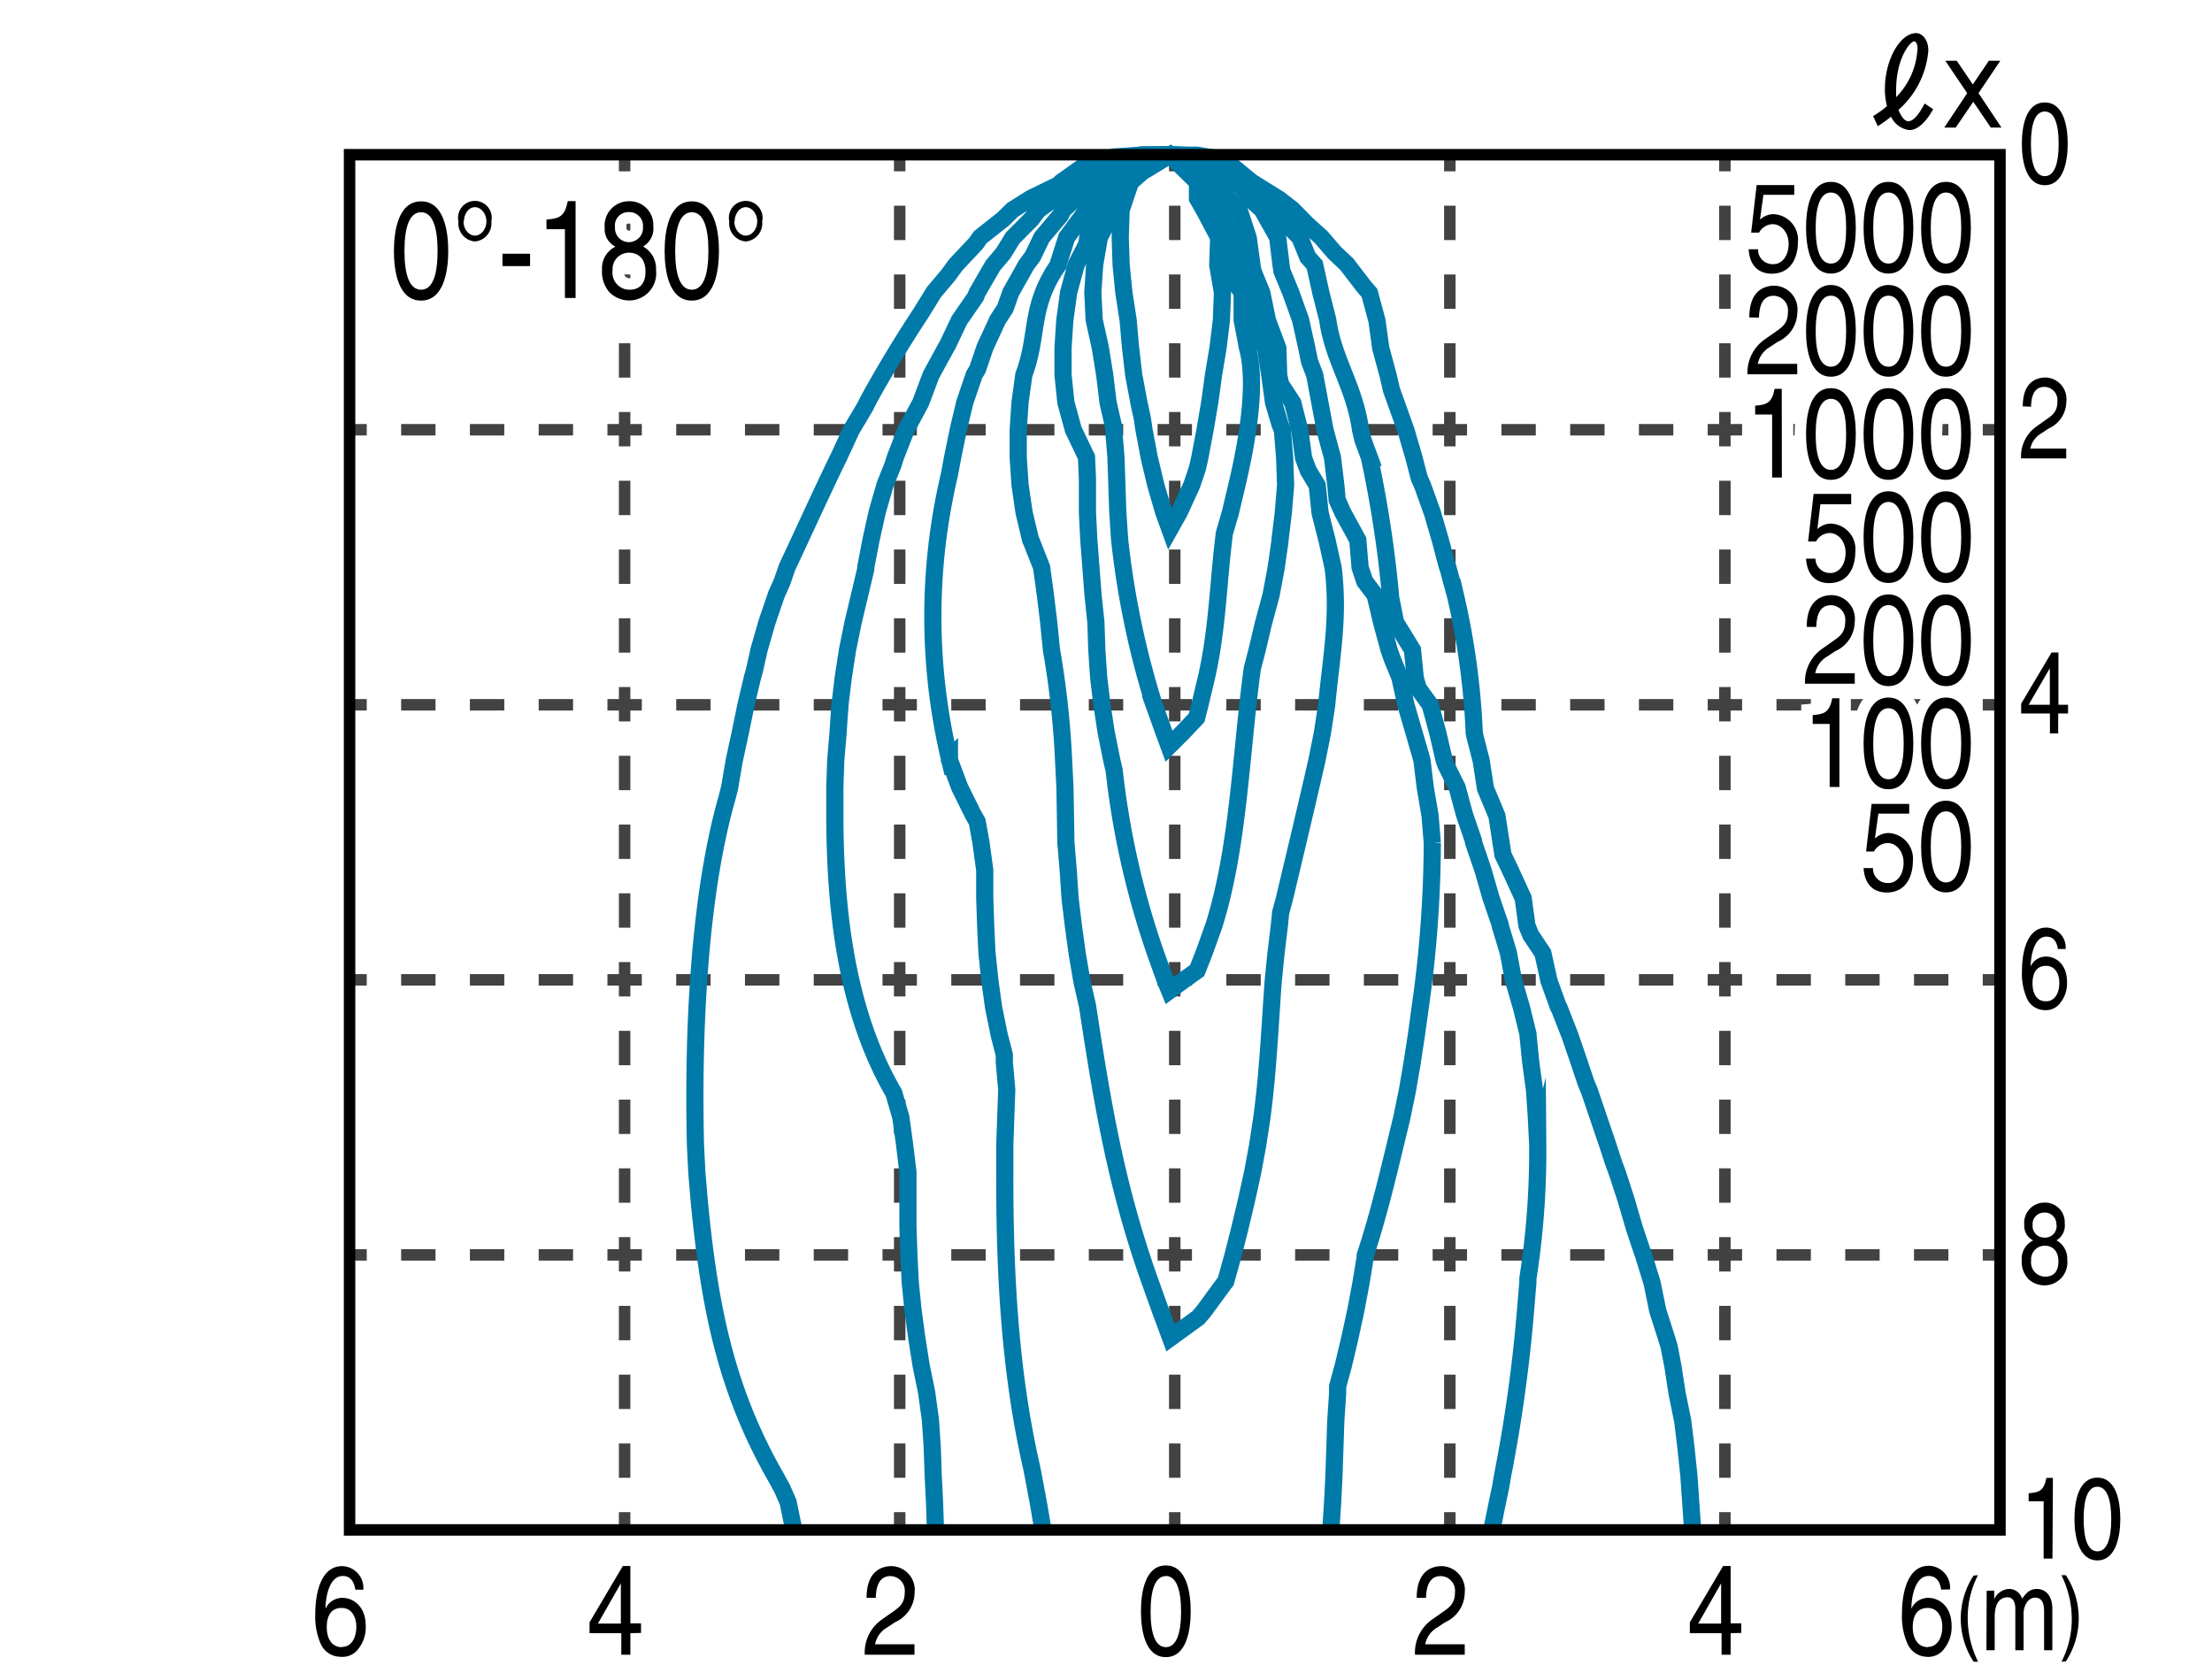 <svg xmlns="http://www.w3.org/2000/svg" viewBox="0 0 193 146"><defs><style>.a{fill:#fff;}.b,.c,.d,.e,.f{fill:none;}.b,.c{stroke:#424242;}.b,.c,.d,.f{stroke-miterlimit:10;}.c{stroke-dasharray:3 3;}.d{stroke:#007aa9;stroke-width:1.5px;}.e{stroke:#fff;stroke-width:2px;}.f{stroke:#000;}</style></defs><title>ecf13101_2</title><rect class="a" width="193" height="146"/><line class="b" x1="54.5" y1="133.45" x2="54.5" y2="131.95"/><line class="c" x1="54.5" y1="128.95" x2="54.5" y2="16.45"/><line class="b" x1="54.5" y1="14.95" x2="54.5" y2="13.45"/><line class="b" x1="78.5" y1="133.45" x2="78.5" y2="131.95"/><line class="c" x1="78.5" y1="128.95" x2="78.5" y2="16.45"/><line class="b" x1="78.5" y1="14.95" x2="78.5" y2="13.45"/><line class="b" x1="102.5" y1="133.45" x2="102.5" y2="131.95"/><line class="c" x1="102.5" y1="128.95" x2="102.5" y2="16.45"/><line class="b" x1="102.5" y1="14.95" x2="102.5" y2="13.45"/><line class="b" x1="126.5" y1="133.45" x2="126.5" y2="131.95"/><line class="c" x1="126.5" y1="128.95" x2="126.5" y2="16.45"/><line class="b" x1="126.5" y1="14.95" x2="126.5" y2="13.45"/><line class="b" x1="150.5" y1="133.45" x2="150.5" y2="131.95"/><line class="c" x1="150.5" y1="128.95" x2="150.5" y2="16.45"/><line class="b" x1="150.5" y1="14.95" x2="150.5" y2="13.45"/><line class="b" x1="30.5" y1="37.5" x2="32" y2="37.5"/><line class="c" x1="35" y1="37.5" x2="171.5" y2="37.5"/><line class="b" x1="173" y1="37.5" x2="174.5" y2="37.5"/><line class="b" x1="30.5" y1="61.5" x2="32" y2="61.5"/><line class="c" x1="35" y1="61.5" x2="171.5" y2="61.5"/><line class="b" x1="173" y1="61.5" x2="174.5" y2="61.5"/><line class="b" x1="30.5" y1="85.5" x2="32" y2="85.5"/><line class="c" x1="35" y1="85.5" x2="171.5" y2="85.5"/><line class="b" x1="173" y1="85.5" x2="174.5" y2="85.5"/><line class="b" x1="30.5" y1="109.5" x2="32" y2="109.5"/><line class="c" x1="35" y1="109.5" x2="171.5" y2="109.5"/><line class="b" x1="173" y1="109.5" x2="174.5" y2="109.5"/><polygon class="d" points="98.64 15.9 99.66 15 102.07 13.54 104.48 15.9 104.48 17.32 105.06 18.33 106.33 20.73 106.25 23.13 106.66 25.53 106.57 27.93 106.28 30.32 105.88 32.72 105.55 35.12 105.14 37.52 104.69 39.91 104.48 40.85 103.99 42.31 102.89 44.71 102.07 46.17 101.54 44.71 100.84 42.31 100.27 39.91 99.82 37.52 99.66 36.46 99.37 35.12 98.92 32.72 98.64 30.32 98.43 27.93 98.06 25.53 97.82 23.13 97.74 20.73 97.82 18.33 98.64 15.9"/><path class="d" d="M97.65,15.9l2-1.79,2.42-.57,2.41,1.58.9.77,1,2.44.41,2.4,0,2.4.08.37,1.51,2,0,2.4.45,2.4c.93,3.3-.12,8.67-.9,12l-.57,2.4-.53,1.83c-.54,4.21-.6,8.38-1.56,12.56l-.57,2.4-.29,1.14-1.19,1.26-1.22,1.22-.45-1.22-.86-2.4a75.53,75.53,0,0,1-3-14.39l-.16-2.4-.16-4.79-.2-2.4v-.24l-.49-2.15-.29-2.4L96,30.32l-.53-2.4-.12-2.4.16-2.4.41-2.4,1.27-2.4,0,0Z"/><path class="d" d="M97.33,15.9l2.33-2.07,2.42-.28,2.41.77,1.8,1.58.49,2.44.12,1.14.7,1.26.57,2.4.9,2.4,0,2.4.2.78,1.15,1.62.37,2.4.33,2.4.57,1.91.2.49.2,2.4.08,2.4-.2,2.4-.29,2.4v.08l-.33,2.32-.45,2.4-.65,2.4-.57,2.4-.41,1.58c-1,7.21-1.18,15.54-3.35,22.43l-.86,2.4-.61,1.54-1.19.85-1.22.9-.37-.9-.86-2.4a73,73,0,0,1-3.6-15.93l-.2-.85-.49-2.44-.37-2.4-.29-2.4-.16-2.4-.08-2.4-.25-2.4L95,47.1l-.12-2.4,0-2.4v-.53l-.08-1.87-1.15-2.4L93,35.12l-.25-2.4v-2.4l.16-2.4.33-2.4.65-2.4.94-1.83.08-.57.74-2.4,1.59-1.87Z"/><path class="d" d="M96.39,15.9l.86-.65,2.41-1.58,2.42-.16,2.41.41,2.21,2,.2,1.14,1.23,1.3.78,2.4.33,2.4.08.49.78,1.91.49,2.4.9,2.4.08,2.4.17.78,1.06,1.62.61,2.4.33,2.4.41,1.1.78,1.3.25,2.4.61,2.4.53,2.4c.53,4.35-.17,7.73-.57,12l-.37,2.4-.49,2.44c-.91,4-1.87,8-2.82,12l-.33,1.22-.12,1.18-.29,2.4-.24,2.4c-.29,4-.46,8-1,12l-.37,2.4-.37,2-.08.41-.53,2.4-.57,2.4-.61,2.4-.61,2.2-.16.2-1.76,2.4-.49.57-2.41,1.75-.86-2.32-.86-2.4c-3-8.36-4.19-15.49-5.52-24.22l-.49-2.16-.41-2.4-.33-2.4-.29-2.4-.16-2.4L93,73.52l-.08-4.79-.12-2.4a76.6,76.6,0,0,0-1.06-9.63l-.24-2.4-.29-2.4-.33-2.4L90,47.27l-.08-.16-.57-2.4L89,42.31l-.16-2.4,0-2.4.16-2.4.33-2.4c1.32-3.5.46-5.94,3-9.59l0-.08.74-2.32,1.68-2.27,0-.12Z"/><path class="d" d="M91,133.5l-.41-2.4-.45-2.4L90,128c-1.92-8.41-2.35-17.08-2.33-25.68V99.9l.17-4.8-.21-2.4,0-.65-.45-1.75-.49-2.4-.33-2.4-.25-2.4L86,80.72l-.08-2.4,0-2.4-.33-2.4-.33-1.83-.33-.57-1.19-2.4-.9-2.4,0-.12a53.8,53.8,0,0,1,0-24.79l.28-1.5.49-2.4.57-2.4.82-2.4.29-.49.65-1.91,1.11-2.4.65-1,.49-1.38,1.35-2.4.57-.77.78-1.63,1.64-1.95.2-.45,2.21-2,.25-.45,2.17-1.66,2.41-.65,2.42-.08,2.41.16,2.41,1.54.86.69,1.56,1.79.7.65,1.35,2.4.29,2.4.08.53.77,1.87.86,2.4.53,2.4.25,1.22.45,1.18.9,4.8.65,2.4.29,2.4.12,1.3.49,1.1,1.31,2.4.2,2.4.41,1.22.9,1.18.57,2.4.65,2.4.29.81.65,1.58.53,2.4.7,2.4.53,1.83.17.61.29,2.4.41,2.4.2,2.4a103.45,103.45,0,0,1-1.06,14.39l-.33,2.4-.37,2.4-.41,2.4-.49,2.4c-1,4.07-1.87,8-3.19,12l0,.16-.37,2.24-.45,2.4-.53,2.44-.57,2.4-.49,1.79,0,.61-.16,2.4-.16,4.79-.12,2.4-.16,2.4"/><path class="d" d="M81.62,133.5l-.08-2.4-.12-2.4-.08-2.4-.16-2.4-.33-2.4-.49-2.4,0,0-.37-2.36-.33-2.44-.24-2.4-.12-2.4-.08-2.4v-2.4l0-2.4-.29-2.4-.33-2.4-.61-2.11c-4.2-7.22-5.13-16.07-5.15-24.26l0-2.4.08-2.4.21-2.44v-.08l.16-2.32.29-2.4.37-2.4.49-2.4.57-2.4.53-2.23,0-.17L76,47.1l.53-2.4.69-2.4.7-1.75.2-.65.94-2.4,1.27-2.36,0,0,.9-2.4,1.31-2.4.16-.28,1-2.11,1.43-2.07.12-.32,1.39-2.4.9-1.06.82-1.34L90,19.11l.57-.77L92.42,17l1.43-1.14,1-.69,2.41-1.34,2.41-.32,2.42,0,2.41.08,2.41.77,1.88,1.54.53.65,2,1.78.37.65,1.72,1.74.69,1.71.61.69.53,2.4.61,2.4c.47,3.46,2.33,5.8,2.86,9.59l.2.85.57,1.55a101.88,101.88,0,0,1,1.84,12v.16l.45,2.24,1.47,2.4.24,2.4.25.94,1.06,1.46.65,2.4.57,2.44.13.37,1,2,.65,2.4.78,2.27,0,.12.82,2.4.69,2.4.82,2.4,0,.08.7,2.32.45,2.4.7,2.4.57,2.32v.08l.24,2.4.33,2.4.16,2.4.12,2.4a72,72,0,0,1-.86,11.66l0,.32-.2,2.4a130.86,130.86,0,0,1-2,14.43l-.17,1-.29,1.38-.49,2.4"/><path class="d" d="M69.26,133.5l-.49-2.4-.53-1.22-.65-1.18c-4.42-7.78-5.74-15.21-6.59-24l-.2-2.4-.12-2.4c-.22-9.23.22-21.39,2.74-30.23l.24-.94.41-2.4.53-2.44.49-2.4.57-2.4.16-.57.41-1.83.69-2.4.82-2.4.49-1.1.45-1.3c1.46-3.11,2.88-6.24,4.38-9.35l.12-.24,1.11-2.4,1.19-2,.2-.41c1.27-2.36,3.14-5.45,4.62-7.68l1.18-1.91,1.23-1.46.69-.94,1.76-1.87.37-.53,2-1.58.82-.81,1.59-1,2.42-1.18.24-.24,2.17-1.54,2.41-.65,2.41-.16,2.42,0,2.41,0,2.41.4,2.37,1.95,0,0,2.41,1.5,1.15.89,1.27,1.3,1.23,1.1,1.19,1.38,1.06,1L119,25l.49.57.65,2.4.33,2.4.65,2.4.29,1.26.41,1.14.86,2.4.7,2.4.45,1.74.29.65.86,2.4.7,2.4.58,2.2.08.2.65,2.4a64.42,64.42,0,0,1,1.64,12l.08.37.53,2.07.37,2.4,1,2.4.37,2.4.16,1,.66,1.38,1.1,2.4.33,2.4.33.81,1.06,1.59.53,2.4.82,2.28.08.12.94,2.4.82,2.4.57,1.7.29.69,1.63,4.8.49,1.5.33.89.78,2.4.7,2.4.61,1.83.2.57.74,2.4.49,2.4.78,2.44.21.69.33,1.7.37,2.4.49,2.4.29,2.4.25,2.4.33,4.79"/><path d="M36.74,26.23c-2,0-2.37-2.58-2.37-4.33s.38-4.33,2.37-4.33,2.37,2.58,2.37,4.33S38.72,26.23,36.74,26.23Zm0-7.71c-1,0-1.45,1.27-1.45,3.38s.45,3.38,1.45,3.38S38.18,24,38.18,21.9,37.73,18.52,36.74,18.52Z"/><path d="M41.44,21.07A1.58,1.58,0,0,1,40,19.32a1.47,1.47,0,1,1,2.87,0A1.58,1.58,0,0,1,41.44,21.07Zm-1-1.75c0,.64.44,1.24,1,1.24s1-.6,1-1.24-.44-1.24-1-1.24S40.48,18.68,40.48,19.32Z"/><path d="M46.25,23.22H43.84V22.14h2.41Z"/><path d="M50.22,26h-.93V20H47.68v-.84c1.12-.1,1.58-.23,1.86-1.61h.68Z"/><path d="M56.11,21.51a2.2,2.2,0,0,1,1.13,2.05,2.37,2.37,0,0,1-2.34,2.66,2.49,2.49,0,0,1-1.66-.65,2.65,2.65,0,0,1-.71-2,2.1,2.1,0,0,1,1.17-2.05,1.69,1.69,0,0,1-.94-1.64,2.12,2.12,0,0,1,2.1-2.32A2.06,2.06,0,0,1,57,19.74,1.81,1.81,0,0,1,56.11,21.51ZM53.45,23.6a1.48,1.48,0,0,0,1.48,1.68c.63,0,1.39-.28,1.39-1.59,0-1.14-.65-1.64-1.44-1.64A1.43,1.43,0,0,0,53.45,23.6Zm2.65-3.83a1.19,1.19,0,0,0-1.29-1.26,1.16,1.16,0,0,0-1.15,1.32,1.22,1.22,0,0,0,1.21,1.3A1.24,1.24,0,0,0,56.1,19.78Z"/><path d="M60.36,26.23c-2,0-2.37-2.58-2.37-4.33s.38-4.33,2.37-4.33,2.37,2.58,2.37,4.33S62.35,26.23,60.36,26.23Zm0-7.71c-1,0-1.45,1.27-1.45,3.38s.45,3.38,1.45,3.38S61.81,24,61.81,21.9,61.36,18.52,60.36,18.52Z"/><path d="M65.07,21.07a1.58,1.58,0,0,1-1.44-1.75,1.47,1.47,0,1,1,2.87,0A1.58,1.58,0,0,1,65.07,21.07Zm-1-1.75c0,.64.44,1.24,1,1.24s1-.6,1-1.24-.44-1.24-1-1.24S64.1,18.68,64.1,19.32Z"/><path class="e" d="M36.74,26.23c-2,0-2.37-2.58-2.37-4.33s.38-4.33,2.37-4.33,2.37,2.58,2.37,4.33S38.72,26.23,36.74,26.23Zm0-7.71c-1,0-1.45,1.27-1.45,3.38s.45,3.38,1.45,3.38S38.18,24,38.18,21.9,37.73,18.52,36.74,18.52Z"/><path class="e" d="M41.44,21.07A1.58,1.58,0,0,1,40,19.32a1.47,1.47,0,1,1,2.87,0A1.58,1.58,0,0,1,41.44,21.07Zm-1-1.75c0,.64.44,1.24,1,1.24s1-.6,1-1.24-.44-1.24-1-1.24S40.48,18.68,40.48,19.32Z"/><path class="e" d="M46.25,23.22H43.84V22.14h2.41Z"/><path class="e" d="M50.22,26h-.93V20H47.68v-.84c1.12-.1,1.58-.23,1.86-1.61h.68Z"/><path class="e" d="M56.11,21.51a2.2,2.2,0,0,1,1.13,2.05,2.37,2.37,0,0,1-2.34,2.66,2.49,2.49,0,0,1-1.66-.65,2.65,2.65,0,0,1-.71-2,2.1,2.1,0,0,1,1.17-2.05,1.69,1.69,0,0,1-.94-1.64,2.12,2.12,0,0,1,2.1-2.32A2.06,2.06,0,0,1,57,19.74,1.81,1.81,0,0,1,56.11,21.51ZM53.45,23.6a1.48,1.48,0,0,0,1.48,1.68c.63,0,1.39-.28,1.39-1.59,0-1.14-.65-1.64-1.44-1.64A1.43,1.43,0,0,0,53.45,23.6Zm2.65-3.83a1.19,1.19,0,0,0-1.29-1.26,1.16,1.16,0,0,0-1.15,1.32,1.22,1.22,0,0,0,1.21,1.3A1.24,1.24,0,0,0,56.1,19.78Z"/><path class="e" d="M60.36,26.23c-2,0-2.37-2.58-2.37-4.33s.38-4.33,2.37-4.33,2.37,2.58,2.37,4.33S62.35,26.23,60.36,26.23Zm0-7.71c-1,0-1.45,1.27-1.45,3.38s.45,3.38,1.45,3.38S61.81,24,61.81,21.9,61.36,18.52,60.36,18.52Z"/><path class="e" d="M65.07,21.07a1.58,1.58,0,0,1-1.44-1.75,1.47,1.47,0,1,1,2.87,0A1.58,1.58,0,0,1,65.07,21.07Zm-1-1.75c0,.64.44,1.24,1,1.24s1-.6,1-1.24-.44-1.24-1-1.24S64.1,18.68,64.1,19.32Z"/><path d="M36.74,26.23c-2,0-2.37-2.58-2.37-4.33s.38-4.33,2.37-4.33,2.37,2.58,2.37,4.33S38.72,26.23,36.74,26.23Zm0-7.71c-1,0-1.45,1.27-1.45,3.38s.45,3.38,1.45,3.38S38.18,24,38.18,21.9,37.73,18.52,36.74,18.52Z"/><path d="M41.44,21.07A1.58,1.58,0,0,1,40,19.32a1.47,1.47,0,1,1,2.87,0A1.58,1.58,0,0,1,41.44,21.07Zm-1-1.75c0,.64.44,1.24,1,1.24s1-.6,1-1.24-.44-1.24-1-1.24S40.48,18.68,40.48,19.32Z"/><path d="M46.25,23.22H43.84V22.14h2.41Z"/><path d="M50.22,26h-.93V20H47.68v-.84c1.12-.1,1.58-.23,1.86-1.61h.68Z"/><path d="M56.11,21.51a2.2,2.2,0,0,1,1.13,2.05,2.37,2.37,0,0,1-2.34,2.66,2.49,2.49,0,0,1-1.66-.65,2.65,2.65,0,0,1-.71-2,2.1,2.1,0,0,1,1.17-2.05,1.69,1.69,0,0,1-.94-1.64,2.12,2.12,0,0,1,2.1-2.32A2.06,2.06,0,0,1,57,19.74,1.81,1.81,0,0,1,56.11,21.51ZM53.45,23.6a1.48,1.48,0,0,0,1.48,1.68c.63,0,1.39-.28,1.39-1.59,0-1.14-.65-1.64-1.44-1.64A1.43,1.43,0,0,0,53.45,23.6Zm2.65-3.83a1.19,1.19,0,0,0-1.29-1.26,1.16,1.16,0,0,0-1.15,1.32,1.22,1.22,0,0,0,1.21,1.3A1.24,1.24,0,0,0,56.1,19.78Z"/><path d="M60.36,26.23c-2,0-2.37-2.58-2.37-4.33s.38-4.33,2.37-4.33,2.37,2.58,2.37,4.33S62.35,26.23,60.36,26.23Zm0-7.71c-1,0-1.45,1.27-1.45,3.38s.45,3.38,1.45,3.38S61.81,24,61.81,21.9,61.36,18.52,60.36,18.52Z"/><path d="M65.07,21.07a1.58,1.58,0,0,1-1.44-1.75,1.47,1.47,0,1,1,2.87,0A1.58,1.58,0,0,1,65.07,21.07Zm-1-1.75c0,.64.44,1.24,1,1.24s1-.6,1-1.24-.44-1.24-1-1.24S64.1,18.68,64.1,19.32Z"/><path d="M153.56,19.17a1.73,1.73,0,0,1,1.23-.48,2.24,2.24,0,0,1,2.08,2.47c0,.86-.32,2.72-2.3,2.72-.83,0-1.89-.41-2-2.13h.82a1.27,1.27,0,0,0,1.34,1.3c.82,0,1.33-.8,1.33-1.77s-.62-1.72-1.41-1.72a1.4,1.4,0,0,0-1.17.74l-.69,0,.48-4.15h3.28V17h-2.69Z"/><path d="M159.75,23.87c-1.82,0-2.17-2.37-2.17-4s.35-4,2.17-4,2.17,2.37,2.17,4S161.58,23.87,159.75,23.87Zm0-7.07c-.91,0-1.33,1.17-1.33,3.1s.41,3.1,1.33,3.1,1.33-1.17,1.33-3.1S160.67,16.8,159.75,16.8Z"/><path d="M164.77,23.87c-1.82,0-2.17-2.37-2.17-4s.35-4,2.17-4,2.17,2.37,2.17,4S166.59,23.87,164.77,23.87Zm0-7.07c-.91,0-1.33,1.17-1.33,3.1s.42,3.1,1.33,3.1,1.33-1.17,1.33-3.1S165.68,16.8,164.77,16.8Z"/><path d="M169.79,23.87c-1.82,0-2.17-2.37-2.17-4s.35-4,2.17-4,2.17,2.37,2.17,4S171.61,23.87,169.79,23.87Zm0-7.07c-.91,0-1.33,1.17-1.33,3.1s.42,3.1,1.33,3.1,1.33-1.17,1.33-3.1S170.7,16.8,169.79,16.8Z"/><path d="M152.63,27.7c0-2.52,1.51-2.77,2.19-2.77a2.06,2.06,0,0,1,2,2.31,2.85,2.85,0,0,1-1.7,2.58l-.66.44a2.18,2.18,0,0,0-1.09,1.49h3.44v.91h-4.34A3.52,3.52,0,0,1,154,29.6l.84-.59c.68-.47,1.16-.79,1.16-1.8a1.27,1.27,0,0,0-1.25-1.4c-1.2,0-1.25,1.36-1.28,1.9Z"/><path d="M159.75,32.87c-1.82,0-2.17-2.37-2.17-4s.35-4,2.17-4,2.17,2.37,2.17,4S161.58,32.87,159.75,32.87Zm0-7.07c-.91,0-1.33,1.17-1.33,3.1s.41,3.1,1.33,3.1,1.33-1.17,1.33-3.1S160.67,25.8,159.75,25.8Z"/><path d="M164.77,32.87c-1.82,0-2.17-2.37-2.17-4s.35-4,2.17-4,2.17,2.37,2.17,4S166.59,32.87,164.77,32.87Zm0-7.07c-.91,0-1.33,1.17-1.33,3.1s.42,3.1,1.33,3.1,1.33-1.17,1.33-3.1S165.68,25.8,164.77,25.8Z"/><path d="M169.79,32.87c-1.82,0-2.17-2.37-2.17-4s.35-4,2.17-4,2.17,2.37,2.17,4S171.61,32.87,169.79,32.87Zm0-7.07c-.91,0-1.33,1.17-1.33,3.1s.42,3.1,1.33,3.1,1.33-1.17,1.33-3.1S170.7,25.8,169.79,25.8Z"/><path d="M155.47,41.67h-.85V36.17h-1.48v-.77c1-.09,1.45-.21,1.7-1.47h.62Z"/><path d="M159.75,41.87c-1.82,0-2.17-2.37-2.17-4s.35-4,2.17-4,2.17,2.37,2.17,4S161.58,41.87,159.75,41.87Zm0-7.07c-.91,0-1.33,1.17-1.33,3.1s.41,3.1,1.33,3.1,1.33-1.17,1.33-3.1S160.67,34.8,159.75,34.8Z"/><path d="M164.77,41.87c-1.82,0-2.17-2.37-2.17-4s.35-4,2.17-4,2.17,2.37,2.17,4S166.59,41.87,164.77,41.87Zm0-7.07c-.91,0-1.33,1.17-1.33,3.1s.42,3.1,1.33,3.1,1.33-1.17,1.33-3.1S165.68,34.8,164.77,34.8Z"/><path d="M169.79,41.87c-1.82,0-2.17-2.37-2.17-4s.35-4,2.17-4,2.17,2.37,2.17,4S171.61,41.87,169.79,41.87Zm0-7.07c-.91,0-1.33,1.17-1.33,3.1s.42,3.1,1.33,3.1,1.33-1.17,1.33-3.1S170.7,34.8,169.79,34.8Z"/><path d="M158.57,46.17a1.73,1.73,0,0,1,1.23-.48,2.24,2.24,0,0,1,2.08,2.47c0,.86-.31,2.72-2.3,2.72-.83,0-1.89-.41-2-2.13h.82A1.27,1.27,0,0,0,159.7,50c.82,0,1.33-.8,1.33-1.77s-.62-1.72-1.41-1.72a1.4,1.4,0,0,0-1.17.74l-.69,0,.48-4.15h3.28V44h-2.69Z"/><path d="M164.77,50.87c-1.82,0-2.17-2.37-2.17-4s.35-4,2.17-4,2.17,2.37,2.17,4S166.59,50.87,164.77,50.87Zm0-7.07c-.91,0-1.33,1.17-1.33,3.1s.42,3.1,1.33,3.1,1.33-1.17,1.33-3.1S165.68,43.8,164.77,43.8Z"/><path d="M169.79,50.87c-1.82,0-2.17-2.37-2.17-4s.35-4,2.17-4,2.17,2.37,2.17,4S171.61,50.87,169.79,50.87Zm0-7.07c-.91,0-1.33,1.17-1.33,3.1s.42,3.1,1.33,3.1,1.33-1.17,1.33-3.1S170.7,43.8,169.79,43.8Z"/><path d="M157.64,54.7c0-2.52,1.51-2.77,2.19-2.77a2.07,2.07,0,0,1,2,2.31,2.85,2.85,0,0,1-1.7,2.58l-.66.44a2.18,2.18,0,0,0-1.09,1.49h3.45v.91h-4.34A3.52,3.52,0,0,1,159,56.6l.84-.59c.68-.47,1.16-.79,1.16-1.8a1.27,1.27,0,0,0-1.25-1.4c-1.2,0-1.25,1.36-1.28,1.9Z"/><path d="M164.77,59.87c-1.82,0-2.17-2.37-2.17-4s.35-4,2.17-4,2.17,2.37,2.17,4S166.59,59.87,164.77,59.87Zm0-7.07c-.91,0-1.33,1.17-1.33,3.1s.42,3.1,1.33,3.1,1.33-1.17,1.33-3.1S165.68,52.8,164.77,52.8Z"/><path d="M169.79,59.87c-1.82,0-2.17-2.37-2.17-4s.35-4,2.17-4,2.17,2.37,2.17,4S171.61,59.87,169.79,59.87Zm0-7.07c-.91,0-1.33,1.17-1.33,3.1s.42,3.1,1.33,3.1,1.33-1.17,1.33-3.1S170.7,52.8,169.79,52.8Z"/><path d="M160.49,68.67h-.85V63.17h-1.48v-.77c1-.09,1.45-.21,1.71-1.47h.62Z"/><path d="M164.77,68.87c-1.82,0-2.17-2.37-2.17-4s.35-4,2.17-4,2.17,2.37,2.17,4S166.59,68.87,164.77,68.87Zm0-7.07c-.91,0-1.33,1.17-1.33,3.1s.42,3.1,1.33,3.1,1.33-1.17,1.33-3.1S165.68,61.8,164.77,61.8Z"/><path d="M169.79,68.87c-1.82,0-2.17-2.37-2.17-4s.35-4,2.17-4,2.17,2.37,2.17,4S171.61,68.87,169.79,68.87Zm0-7.07c-.91,0-1.33,1.17-1.33,3.1s.42,3.1,1.33,3.1,1.33-1.17,1.33-3.1S170.7,61.8,169.79,61.8Z"/><path d="M163.59,73.17a1.73,1.73,0,0,1,1.23-.48,2.24,2.24,0,0,1,2.08,2.47c0,.86-.32,2.72-2.3,2.72-.83,0-1.89-.41-2-2.13h.82a1.27,1.27,0,0,0,1.34,1.3c.82,0,1.33-.8,1.33-1.77s-.62-1.72-1.41-1.72a1.4,1.4,0,0,0-1.17.74l-.69,0,.48-4.15h3.28V71h-2.69Z"/><path d="M169.79,77.87c-1.82,0-2.17-2.37-2.17-4s.35-4,2.17-4,2.17,2.37,2.17,4S171.61,77.87,169.79,77.87Zm0-7.07c-.91,0-1.33,1.17-1.33,3.1s.42,3.1,1.33,3.1,1.33-1.17,1.33-3.1S170.7,70.8,169.79,70.8Z"/><path class="e" d="M153.56,19.17a1.73,1.73,0,0,1,1.23-.48,2.24,2.24,0,0,1,2.08,2.47c0,.86-.32,2.72-2.3,2.72-.83,0-1.89-.41-2-2.13h.82a1.27,1.27,0,0,0,1.34,1.3c.82,0,1.33-.8,1.33-1.77s-.62-1.72-1.41-1.72a1.4,1.4,0,0,0-1.17.74l-.69,0,.48-4.15h3.28V17h-2.69Z"/><path class="e" d="M159.75,23.87c-1.82,0-2.17-2.37-2.17-4s.35-4,2.17-4,2.17,2.37,2.17,4S161.58,23.87,159.75,23.87Zm0-7.07c-.91,0-1.33,1.17-1.33,3.1s.41,3.1,1.33,3.1,1.33-1.17,1.33-3.1S160.67,16.8,159.75,16.8Z"/><path class="e" d="M164.77,23.87c-1.82,0-2.17-2.37-2.17-4s.35-4,2.17-4,2.17,2.37,2.17,4S166.59,23.87,164.77,23.87Zm0-7.07c-.91,0-1.33,1.17-1.33,3.1s.42,3.1,1.33,3.1,1.33-1.17,1.33-3.1S165.68,16.8,164.77,16.8Z"/><path class="e" d="M169.79,23.87c-1.82,0-2.17-2.37-2.17-4s.35-4,2.17-4,2.17,2.37,2.17,4S171.61,23.87,169.79,23.87Zm0-7.07c-.91,0-1.33,1.17-1.33,3.1s.42,3.1,1.33,3.1,1.33-1.17,1.33-3.1S170.7,16.8,169.79,16.8Z"/><path class="e" d="M152.63,27.7c0-2.52,1.51-2.77,2.19-2.77a2.06,2.06,0,0,1,2,2.31,2.85,2.85,0,0,1-1.7,2.58l-.66.44a2.18,2.18,0,0,0-1.09,1.49h3.44v.91h-4.34A3.52,3.52,0,0,1,154,29.6l.84-.59c.68-.47,1.16-.79,1.16-1.8a1.27,1.27,0,0,0-1.25-1.4c-1.2,0-1.25,1.36-1.28,1.9Z"/><path class="e" d="M159.75,32.87c-1.82,0-2.17-2.37-2.17-4s.35-4,2.17-4,2.17,2.37,2.17,4S161.58,32.87,159.75,32.87Zm0-7.07c-.91,0-1.33,1.17-1.33,3.1s.41,3.1,1.33,3.1,1.33-1.17,1.33-3.1S160.67,25.8,159.75,25.8Z"/><path class="e" d="M164.77,32.87c-1.82,0-2.17-2.37-2.17-4s.35-4,2.17-4,2.17,2.37,2.17,4S166.59,32.87,164.77,32.87Zm0-7.07c-.91,0-1.33,1.17-1.33,3.1s.42,3.1,1.33,3.1,1.33-1.17,1.33-3.1S165.68,25.8,164.77,25.8Z"/><path class="e" d="M169.79,32.87c-1.82,0-2.17-2.37-2.17-4s.35-4,2.17-4,2.17,2.37,2.17,4S171.61,32.87,169.79,32.87Zm0-7.07c-.91,0-1.33,1.17-1.33,3.1s.42,3.1,1.33,3.1,1.33-1.17,1.33-3.1S170.7,25.8,169.79,25.8Z"/><path class="e" d="M155.47,41.67h-.85V36.17h-1.48v-.77c1-.09,1.45-.21,1.7-1.47h.62Z"/><path class="e" d="M159.75,41.87c-1.82,0-2.17-2.37-2.17-4s.35-4,2.17-4,2.17,2.37,2.17,4S161.58,41.87,159.75,41.87Zm0-7.07c-.91,0-1.33,1.17-1.33,3.1s.41,3.1,1.33,3.1,1.33-1.17,1.33-3.1S160.67,34.8,159.75,34.8Z"/><path class="e" d="M164.77,41.87c-1.82,0-2.17-2.37-2.17-4s.35-4,2.17-4,2.17,2.37,2.17,4S166.59,41.87,164.77,41.87Zm0-7.07c-.91,0-1.33,1.17-1.33,3.1s.42,3.1,1.33,3.1,1.33-1.17,1.33-3.1S165.68,34.8,164.77,34.8Z"/><path class="e" d="M169.79,41.87c-1.82,0-2.17-2.37-2.17-4s.35-4,2.17-4,2.17,2.37,2.17,4S171.61,41.87,169.79,41.87Zm0-7.07c-.91,0-1.33,1.17-1.33,3.1s.42,3.1,1.33,3.1,1.33-1.17,1.33-3.1S170.7,34.8,169.79,34.8Z"/><path class="e" d="M158.57,46.17a1.73,1.73,0,0,1,1.23-.48,2.24,2.24,0,0,1,2.08,2.47c0,.86-.31,2.72-2.3,2.72-.83,0-1.89-.41-2-2.13h.82A1.27,1.27,0,0,0,159.7,50c.82,0,1.33-.8,1.33-1.77s-.62-1.72-1.41-1.72a1.4,1.4,0,0,0-1.17.74l-.69,0,.48-4.15h3.28V44h-2.69Z"/><path class="e" d="M164.77,50.87c-1.82,0-2.17-2.37-2.17-4s.35-4,2.17-4,2.17,2.37,2.17,4S166.59,50.87,164.77,50.87Zm0-7.07c-.91,0-1.33,1.17-1.33,3.1s.42,3.1,1.33,3.1,1.33-1.17,1.33-3.1S165.68,43.8,164.77,43.8Z"/><path class="e" d="M169.79,50.87c-1.82,0-2.17-2.37-2.17-4s.35-4,2.17-4,2.17,2.37,2.17,4S171.61,50.87,169.79,50.87Zm0-7.07c-.91,0-1.33,1.17-1.33,3.1s.42,3.1,1.33,3.1,1.33-1.17,1.33-3.1S170.7,43.8,169.79,43.8Z"/><path class="e" d="M157.64,54.7c0-2.52,1.51-2.77,2.19-2.77a2.07,2.07,0,0,1,2,2.31,2.85,2.85,0,0,1-1.7,2.58l-.66.44a2.18,2.18,0,0,0-1.09,1.49h3.45v.91h-4.34A3.52,3.52,0,0,1,159,56.6l.84-.59c.68-.47,1.16-.79,1.16-1.8a1.27,1.27,0,0,0-1.25-1.4c-1.2,0-1.25,1.36-1.28,1.9Z"/><path class="e" d="M164.77,59.87c-1.82,0-2.17-2.37-2.17-4s.35-4,2.17-4,2.17,2.37,2.17,4S166.59,59.87,164.77,59.87Zm0-7.07c-.91,0-1.33,1.17-1.33,3.1s.42,3.1,1.33,3.1,1.33-1.17,1.33-3.1S165.68,52.8,164.77,52.8Z"/><path class="e" d="M169.79,59.87c-1.82,0-2.17-2.37-2.17-4s.35-4,2.17-4,2.17,2.37,2.17,4S171.61,59.87,169.79,59.87Zm0-7.07c-.91,0-1.33,1.17-1.33,3.1s.42,3.1,1.33,3.1,1.33-1.17,1.33-3.1S170.7,52.8,169.79,52.8Z"/><path class="e" d="M160.49,68.67h-.85V63.17h-1.48v-.77c1-.09,1.45-.21,1.71-1.47h.62Z"/><path class="e" d="M164.77,68.87c-1.82,0-2.17-2.37-2.17-4s.35-4,2.17-4,2.17,2.37,2.17,4S166.59,68.87,164.77,68.87Zm0-7.07c-.91,0-1.33,1.17-1.33,3.1s.42,3.1,1.33,3.1,1.33-1.17,1.33-3.1S165.68,61.8,164.77,61.8Z"/><path class="e" d="M169.79,68.87c-1.82,0-2.17-2.37-2.17-4s.35-4,2.17-4,2.17,2.37,2.17,4S171.61,68.87,169.79,68.87Zm0-7.07c-.91,0-1.33,1.17-1.33,3.1s.42,3.1,1.33,3.1,1.33-1.17,1.33-3.1S170.7,61.8,169.79,61.8Z"/><path class="e" d="M163.59,73.17a1.73,1.73,0,0,1,1.23-.48,2.24,2.24,0,0,1,2.08,2.47c0,.86-.32,2.72-2.3,2.72-.83,0-1.89-.41-2-2.13h.82a1.27,1.27,0,0,0,1.34,1.3c.82,0,1.33-.8,1.33-1.77s-.62-1.72-1.41-1.72a1.4,1.4,0,0,0-1.17.74l-.69,0,.48-4.15h3.28V71h-2.69Z"/><path class="e" d="M169.79,77.87c-1.82,0-2.17-2.37-2.17-4s.35-4,2.17-4,2.17,2.37,2.17,4S171.61,77.87,169.79,77.87Zm0-7.07c-.91,0-1.33,1.17-1.33,3.1s.42,3.1,1.33,3.1,1.33-1.17,1.33-3.1S170.7,70.8,169.79,70.8Z"/><path d="M153.56,19.17a1.73,1.73,0,0,1,1.23-.48,2.24,2.24,0,0,1,2.08,2.47c0,.86-.32,2.72-2.3,2.72-.83,0-1.89-.41-2-2.13h.82a1.27,1.27,0,0,0,1.34,1.3c.82,0,1.33-.8,1.33-1.77s-.62-1.72-1.41-1.72a1.4,1.4,0,0,0-1.17.74l-.69,0,.48-4.15h3.28V17h-2.69Z"/><path d="M159.75,23.87c-1.82,0-2.17-2.37-2.17-4s.35-4,2.17-4,2.17,2.37,2.17,4S161.58,23.87,159.75,23.87Zm0-7.07c-.91,0-1.33,1.17-1.33,3.1s.41,3.1,1.33,3.1,1.33-1.17,1.33-3.1S160.67,16.8,159.75,16.8Z"/><path d="M164.77,23.87c-1.82,0-2.17-2.37-2.17-4s.35-4,2.17-4,2.17,2.37,2.17,4S166.59,23.87,164.77,23.87Zm0-7.07c-.91,0-1.33,1.17-1.33,3.1s.42,3.1,1.33,3.1,1.33-1.17,1.33-3.1S165.68,16.8,164.77,16.8Z"/><path d="M169.79,23.87c-1.82,0-2.17-2.37-2.17-4s.35-4,2.17-4,2.17,2.37,2.17,4S171.61,23.87,169.79,23.87Zm0-7.07c-.91,0-1.33,1.17-1.33,3.1s.42,3.1,1.33,3.1,1.33-1.17,1.33-3.1S170.7,16.8,169.79,16.8Z"/><path d="M152.63,27.7c0-2.52,1.51-2.77,2.19-2.77a2.06,2.06,0,0,1,2,2.31,2.85,2.85,0,0,1-1.7,2.58l-.66.44a2.18,2.18,0,0,0-1.09,1.49h3.44v.91h-4.34A3.52,3.52,0,0,1,154,29.6l.84-.59c.68-.47,1.16-.79,1.16-1.8a1.27,1.27,0,0,0-1.25-1.4c-1.2,0-1.25,1.36-1.28,1.9Z"/><path d="M159.75,32.87c-1.82,0-2.17-2.37-2.17-4s.35-4,2.17-4,2.17,2.37,2.17,4S161.58,32.87,159.75,32.87Zm0-7.07c-.91,0-1.33,1.17-1.33,3.1s.41,3.1,1.33,3.1,1.33-1.17,1.33-3.1S160.67,25.8,159.75,25.8Z"/><path d="M164.77,32.87c-1.82,0-2.17-2.37-2.17-4s.35-4,2.17-4,2.17,2.37,2.17,4S166.59,32.87,164.77,32.87Zm0-7.07c-.91,0-1.33,1.17-1.33,3.1s.42,3.1,1.33,3.1,1.33-1.17,1.33-3.1S165.68,25.8,164.77,25.8Z"/><path d="M169.79,32.87c-1.82,0-2.17-2.37-2.17-4s.35-4,2.17-4,2.17,2.37,2.17,4S171.61,32.87,169.79,32.87Zm0-7.07c-.91,0-1.33,1.17-1.33,3.1s.42,3.1,1.33,3.1,1.33-1.17,1.33-3.1S170.7,25.8,169.79,25.8Z"/><path d="M155.47,41.67h-.85V36.17h-1.48v-.77c1-.09,1.45-.21,1.7-1.47h.62Z"/><path d="M159.75,41.87c-1.82,0-2.17-2.37-2.17-4s.35-4,2.17-4,2.17,2.37,2.17,4S161.58,41.87,159.75,41.87Zm0-7.07c-.91,0-1.33,1.17-1.33,3.1s.41,3.1,1.33,3.1,1.33-1.17,1.33-3.1S160.67,34.8,159.75,34.8Z"/><path d="M164.77,41.87c-1.82,0-2.17-2.37-2.17-4s.35-4,2.17-4,2.17,2.37,2.17,4S166.59,41.87,164.77,41.87Zm0-7.07c-.91,0-1.33,1.17-1.33,3.1s.42,3.1,1.33,3.1,1.33-1.17,1.33-3.1S165.68,34.8,164.77,34.8Z"/><path d="M169.79,41.87c-1.82,0-2.17-2.37-2.17-4s.35-4,2.17-4,2.17,2.37,2.17,4S171.61,41.87,169.79,41.87Zm0-7.07c-.91,0-1.33,1.17-1.33,3.1s.42,3.1,1.33,3.1,1.33-1.17,1.33-3.1S170.7,34.8,169.79,34.8Z"/><path d="M158.57,46.17a1.73,1.73,0,0,1,1.23-.48,2.24,2.24,0,0,1,2.08,2.47c0,.86-.31,2.72-2.3,2.72-.83,0-1.89-.41-2-2.13h.82A1.27,1.27,0,0,0,159.7,50c.82,0,1.33-.8,1.33-1.77s-.62-1.72-1.41-1.72a1.4,1.4,0,0,0-1.17.74l-.69,0,.48-4.15h3.28V44h-2.69Z"/><path d="M164.77,50.87c-1.82,0-2.17-2.37-2.17-4s.35-4,2.17-4,2.17,2.37,2.17,4S166.59,50.87,164.77,50.87Zm0-7.07c-.91,0-1.33,1.17-1.33,3.1s.42,3.1,1.33,3.1,1.33-1.17,1.33-3.1S165.68,43.8,164.77,43.8Z"/><path d="M169.79,50.87c-1.82,0-2.17-2.37-2.17-4s.35-4,2.17-4,2.17,2.37,2.17,4S171.61,50.87,169.79,50.87Zm0-7.07c-.91,0-1.33,1.17-1.33,3.1s.42,3.1,1.33,3.1,1.33-1.17,1.33-3.1S170.7,43.8,169.79,43.8Z"/><path d="M157.64,54.7c0-2.52,1.51-2.77,2.19-2.77a2.07,2.07,0,0,1,2,2.31,2.85,2.85,0,0,1-1.7,2.58l-.66.44a2.18,2.18,0,0,0-1.09,1.49h3.45v.91h-4.34A3.52,3.52,0,0,1,159,56.6l.84-.59c.68-.47,1.16-.79,1.16-1.8a1.27,1.27,0,0,0-1.25-1.4c-1.2,0-1.25,1.36-1.28,1.9Z"/><path d="M164.77,59.87c-1.82,0-2.17-2.37-2.17-4s.35-4,2.17-4,2.17,2.37,2.17,4S166.59,59.87,164.77,59.87Zm0-7.07c-.91,0-1.33,1.17-1.33,3.1s.42,3.1,1.33,3.1,1.33-1.17,1.33-3.1S165.68,52.8,164.77,52.8Z"/><path d="M169.79,59.87c-1.82,0-2.17-2.37-2.17-4s.35-4,2.17-4,2.17,2.37,2.17,4S171.61,59.87,169.79,59.87Zm0-7.07c-.91,0-1.33,1.17-1.33,3.1s.42,3.1,1.33,3.1,1.33-1.17,1.33-3.1S170.7,52.8,169.79,52.8Z"/><path d="M160.49,68.67h-.85V63.17h-1.48v-.77c1-.09,1.45-.21,1.71-1.47h.62Z"/><path d="M164.77,68.87c-1.82,0-2.17-2.37-2.17-4s.35-4,2.17-4,2.17,2.37,2.17,4S166.59,68.87,164.77,68.87Zm0-7.07c-.91,0-1.33,1.17-1.33,3.1s.42,3.1,1.33,3.1,1.33-1.17,1.33-3.1S165.68,61.8,164.77,61.8Z"/><path d="M169.79,68.87c-1.82,0-2.17-2.37-2.17-4s.35-4,2.17-4,2.17,2.37,2.17,4S171.61,68.87,169.79,68.87Zm0-7.07c-.91,0-1.33,1.17-1.33,3.1s.42,3.1,1.33,3.1,1.33-1.17,1.33-3.1S170.7,61.8,169.79,61.8Z"/><path d="M163.59,73.17a1.73,1.73,0,0,1,1.23-.48,2.24,2.24,0,0,1,2.08,2.47c0,.86-.32,2.72-2.3,2.72-.83,0-1.89-.41-2-2.13h.82a1.27,1.27,0,0,0,1.34,1.3c.82,0,1.33-.8,1.33-1.77s-.62-1.72-1.41-1.72a1.4,1.4,0,0,0-1.17.74l-.69,0,.48-4.15h3.28V71h-2.69Z"/><path d="M169.79,77.87c-1.82,0-2.17-2.37-2.17-4s.35-4,2.17-4,2.17,2.37,2.17,4S171.61,77.87,169.79,77.87Zm0-7.07c-.91,0-1.33,1.17-1.33,3.1s.42,3.1,1.33,3.1,1.33-1.17,1.33-3.1S170.7,70.8,169.79,70.8Z"/><rect class="f" x="30.5" y="13.5" width="144" height="120"/><path d="M178.41,16.16c-1.66,0-2-2.15-2-3.61s.32-3.61,2-3.61,2,2.15,2,3.61S180.07,16.16,178.41,16.16Zm0-6.43c-.83,0-1.21,1.06-1.21,2.82s.38,2.82,1.21,2.82,1.21-1.06,1.21-2.82S179.24,9.73,178.41,9.73Z"/><path d="M176.49,35.46c0-2.29,1.37-2.52,2-2.52a1.88,1.88,0,0,1,1.8,2.1,2.59,2.59,0,0,1-1.54,2.35l-.6.4a2,2,0,0,0-1,1.35h3.13V40h-3.94a3.2,3.2,0,0,1,1.35-2.79l.76-.54c.62-.43,1.06-.72,1.06-1.64a1.15,1.15,0,0,0-1.14-1.27c-1.09,0-1.14,1.24-1.16,1.73Z"/><path d="M179.58,62.26V64h-.72V62.26h-2.51V61.4L179,56.94h.6V61.5h.84v.76ZM177,61.5h1.85V58.31h0Z"/><path d="M179.55,82.81c-.09-.62-.37-1.08-1-1.08-1.13,0-1.37,1.86-1.37,2.6l0,0a1.45,1.45,0,0,1,1.37-.86c.71,0,1.8.55,1.8,2.23a2.69,2.69,0,0,1-.55,1.76,1.56,1.56,0,0,1-1.46.68,1.71,1.71,0,0,1-1.48-1,5.37,5.37,0,0,1-.44-2.44c0-1.54.41-3.76,2.13-3.76a1.73,1.73,0,0,1,1.68,1.87Zm-1,4.56c.69,0,1.13-.66,1.13-1.61,0-.62-.27-1.48-1.16-1.48s-1.18.7-1.18,1.53S177.66,87.37,178.5,87.37Z"/><path d="M179.43,108.23a1.83,1.83,0,0,1,.94,1.71,2,2,0,0,1-2,2.22,2.08,2.08,0,0,1-1.38-.54,2.21,2.21,0,0,1-.59-1.67,1.75,1.75,0,0,1,1-1.71,1.41,1.41,0,0,1-.78-1.37,1.76,1.76,0,0,1,1.75-1.93,1.71,1.71,0,0,1,1.78,1.81A1.5,1.5,0,0,1,179.43,108.23ZM177.22,110a1.24,1.24,0,0,0,1.23,1.4c.52,0,1.15-.23,1.15-1.33,0-.95-.54-1.37-1.2-1.37A1.19,1.19,0,0,0,177.22,110Zm2.2-3.19a1,1,0,0,0-1.07-1,1,1,0,0,0-1,1.1,1,1,0,0,0,1,1.08A1,1,0,0,0,179.42,106.78Z"/><path d="M179.08,136h-.77v-5H177v-.7c.93-.08,1.32-.19,1.55-1.34h.57Z"/><path d="M183,136.16c-1.65,0-2-2.15-2-3.61s.32-3.61,2-3.61,2,2.15,2,3.61S184.63,136.16,183,136.16Zm0-6.43c-.83,0-1.2,1.06-1.2,2.82s.38,2.82,1.2,2.82,1.21-1.06,1.21-2.82S183.8,129.73,183,129.73Z"/><path d="M31,138.71c-.1-.68-.41-1.19-1.09-1.19-1.24,0-1.51,2-1.51,2.86l0,0a1.6,1.6,0,0,1,1.51-.95c.78,0,2,.61,2,2.45a3,3,0,0,1-.6,1.94,1.72,1.72,0,0,1-1.6.75A1.89,1.89,0,0,1,28,143.48a5.91,5.91,0,0,1-.49-2.68c0-1.69.45-4.14,2.34-4.14a1.9,1.9,0,0,1,1.85,2.06Zm-1.15,5c.76,0,1.24-.73,1.24-1.77,0-.68-.3-1.63-1.28-1.63s-1.3.77-1.3,1.68S28.89,143.73,29.82,143.73Z"/><path d="M55,142.51v1.88h-.79v-1.88H51.44v-.95l2.9-4.91H55v5h.93v.84Zm-2.83-.84h2v-3.51h0Z"/><path d="M75.61,139.43c0-2.52,1.51-2.77,2.19-2.77a2.07,2.07,0,0,1,2,2.31,2.85,2.85,0,0,1-1.7,2.58l-.66.44a2.18,2.18,0,0,0-1.09,1.49h3.44v.91H75.45a3.52,3.52,0,0,1,1.49-3.07l.84-.59c.68-.47,1.16-.79,1.16-1.8a1.27,1.27,0,0,0-1.25-1.4c-1.2,0-1.25,1.36-1.28,1.9Z"/><path d="M101.72,144.6c-1.82,0-2.17-2.37-2.17-4s.35-4,2.17-4,2.17,2.37,2.17,4S103.54,144.6,101.72,144.6Zm0-7.07c-.91,0-1.33,1.17-1.33,3.1s.42,3.1,1.33,3.1,1.33-1.17,1.33-3.1S102.63,137.52,101.72,137.52Z"/><path d="M123.61,139.43c0-2.52,1.51-2.77,2.19-2.77a2.07,2.07,0,0,1,2,2.31,2.85,2.85,0,0,1-1.7,2.58l-.66.44a2.18,2.18,0,0,0-1.09,1.49h3.45v.91h-4.34a3.52,3.52,0,0,1,1.49-3.07l.84-.59c.68-.47,1.16-.79,1.16-1.8a1.27,1.27,0,0,0-1.25-1.4c-1.2,0-1.25,1.36-1.28,1.9Z"/><path d="M151,142.51v1.88h-.79v-1.88h-2.77v-.95l2.9-4.91H151v5h.93v.84Zm-2.83-.84h2v-3.51h0Z"/><path d="M169.37,138.71c-.1-.68-.41-1.19-1.09-1.19-1.25,0-1.51,2-1.51,2.86l0,0a1.59,1.59,0,0,1,1.51-.95c.78,0,2,.61,2,2.45a3,3,0,0,1-.61,1.94,1.71,1.71,0,0,1-1.6.75,1.89,1.89,0,0,1-1.63-1.12,5.91,5.91,0,0,1-.49-2.68c0-1.69.45-4.14,2.34-4.14a1.9,1.9,0,0,1,1.85,2.06Zm-1.15,5c.76,0,1.25-.73,1.25-1.77,0-.68-.3-1.63-1.28-1.63s-1.3.77-1.3,1.68S167.29,143.73,168.22,143.73Z"/><path d="M172.58,137.45a8.1,8.1,0,0,0-.89,4,8.63,8.63,0,0,0,.9,3.55h-.39a6.87,6.87,0,0,1,0-7.52Z"/><path d="M173.34,138.8H174v.74h0a1.5,1.5,0,0,1,1.29-.89,1.18,1.18,0,0,1,1.14.85c.36-.49.65-.85,1.31-.85.46,0,1.33.29,1.33,1.76V144h-.72v-3.38c0-.72-.18-1.21-.79-1.21s-1,.7-1,1.4V144h-.72v-3.62c0-.44-.14-1-.67-1s-1.13.32-1.13,1.74V144h-.72Z"/><path d="M179.87,145a8.11,8.11,0,0,0,.89-4,8.62,8.62,0,0,0-.9-3.55h.39a6.87,6.87,0,0,1,0,7.52Z"/><path d="M166.6,11.35A2,2,0,0,1,165,10.18a12.26,12.26,0,0,1-1.16.83l-.41-.88a8.65,8.65,0,0,0,1.21-.87,5.85,5.85,0,0,1-.18-1.5c0-2.56,1.33-4.87,2.73-4.87.54,0,1.06.6,1.06,1.51a7.7,7.7,0,0,1-2.6,5.18c.26.69.58,1,.85,1,.61,0,1.21-1.14,1.43-1.55l.74.5C168.25,10.3,167.48,11.35,166.6,11.35ZM167,3.61c-.3,0-1.56,1.41-1.56,4.26,0,.3,0,.46,0,.61a6.45,6.45,0,0,0,1.85-4.06C167.35,4.25,167.3,3.61,167,3.61Z"/><path d="M173.7,11.13l-1.53-2.25-1.53,2.25h-1l2-3-1.91-2.83h1l1.4,2.07,1.4-2.07h1l-1.9,2.83,2,3Z"/></svg>